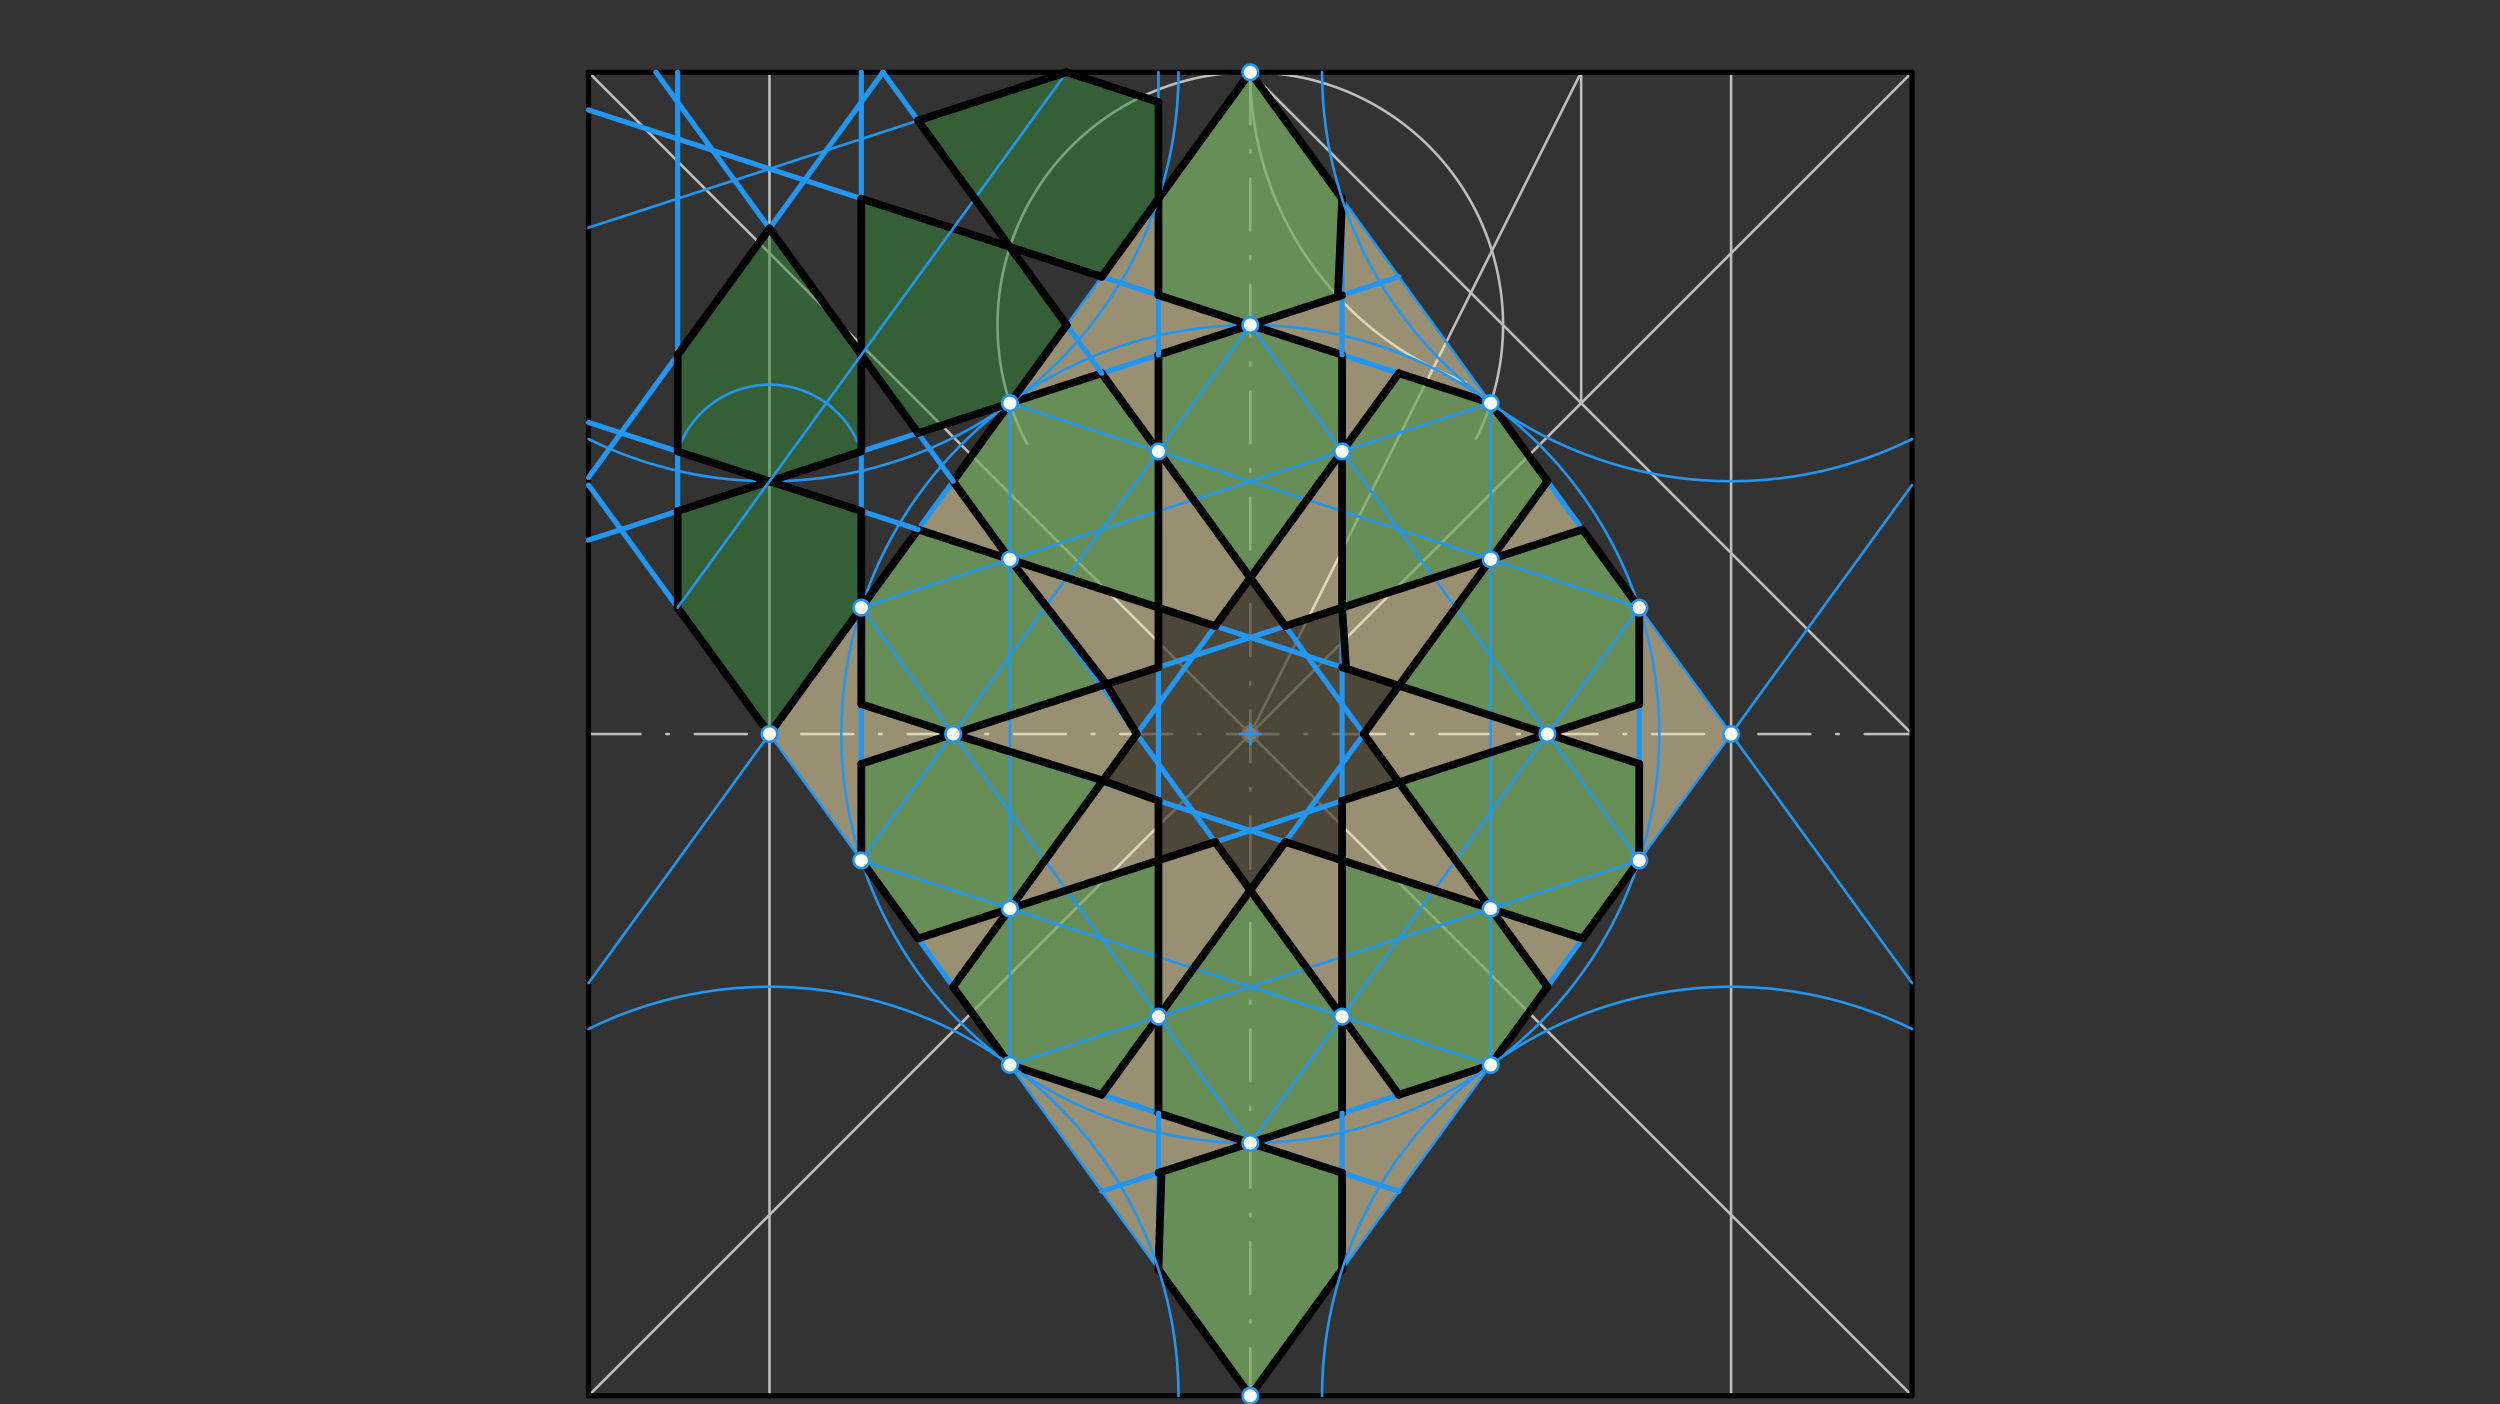 <svg xmlns="http://www.w3.org/2000/svg" class="svg--816" height="100%" preserveAspectRatio="xMidYMid meet" viewBox="0 0 963.78 541.417" width="100%"><rect x="0" y="0" width="963.78" height="541.417" fill="#333333" stroke="none"/><defs><marker id="marker-arrow" markerHeight="16" markerUnits="userSpaceOnUse" markerWidth="24" orient="auto-start-reverse" refX="24" refY="4" viewBox="0 0 24 8"><path d="M 0 0 L 24 4 L 0 8 z" stroke="inherit"></path></marker></defs><g class="aux-layer--949"><g class="element--733"><line stroke="#BDBDBD" stroke-dasharray="none" stroke-linecap="round" stroke-width="1" x1="226.882" x2="737.118" y1="27.854" y2="538.09"></line></g><g class="element--733"><line stroke="#BDBDBD" stroke-dasharray="none" stroke-linecap="round" stroke-width="1" x1="737.118" x2="226.882" y1="27.854" y2="538.09"></line></g><g class="element--733"><line stroke="#BDBDBD" stroke-dasharray="20, 10, 1, 10" stroke-linecap="round" stroke-width="1" x1="226.882" x2="737.118" y1="282.972" y2="282.972"></line></g><g class="element--733"><line stroke="#BDBDBD" stroke-dasharray="20, 10, 1, 10" stroke-linecap="round" stroke-width="1" x1="482" x2="482" y1="27.854" y2="538.09"></line></g><g class="element--733"><line stroke="#BDBDBD" stroke-dasharray="none" stroke-linecap="round" stroke-width="1" x1="482" x2="737.118" y1="27.854" y2="282.972"></line></g><g class="element--733"><line stroke="#BDBDBD" stroke-dasharray="none" stroke-linecap="round" stroke-width="1" x1="609.559" x2="609.559" y1="155.413" y2="27.854"></line></g><g class="element--733"><line stroke="#BDBDBD" stroke-dasharray="none" stroke-linecap="round" stroke-width="1" x1="609.559" x2="482" y1="27.854" y2="282.972"></line></g><g class="element--733"><path d="M 482 27.854 A 127.559 127.559 0 0 0 565.064 147.401" fill="none" stroke="#BDBDBD" stroke-dasharray="none" stroke-linecap="round" stroke-width="1"></path></g><g class="element--733"><path d="M 569.046 169.106 A 97.446 97.446 0 1 0 395.974 171.076" fill="none" stroke="#BDBDBD" stroke-dasharray="none" stroke-linecap="round" stroke-width="1"></path></g><g class="element--733"><line stroke="#BDBDBD" stroke-dasharray="none" stroke-linecap="round" stroke-width="1" x1="296.646" x2="296.646" y1="27.854" y2="538.09"></line></g><g class="element--733"><line stroke="#BDBDBD" stroke-dasharray="none" stroke-linecap="round" stroke-width="1" x1="667.354" x2="667.354" y1="538.09" y2="27.854"></line></g><g class="element--733"><circle cx="482" cy="282.972" r="3" stroke="#BDBDBD" stroke-width="1" fill="#ffffff"></circle>}</g></g><g class="main-layer--75a"><g class="element--733"><g fill="#FFECB3" opacity="0.5"><path d="M 482 27.854 L 296.646 282.972 L 482 538.09 L 667.354 282.972 L 482 27.854 Z" stroke="none"></path></g></g><g class="element--733"><g fill="#000000" opacity="0.5"><path d="M 482 222.747 L 468.479 241.358 L 446.601 234.249 L 446.601 257.253 L 426.582 263.758 L 438.244 282.972 L 425.196 300.931 L 446.601 308.692 L 446.601 331.695 L 468.479 324.587 L 482 343.197 L 495.521 324.587 L 517.399 331.695 L 517.399 308.692 L 539.278 301.583 L 525.756 282.972 L 539.278 264.362 L 518.94 257.753 L 517.399 234.249 L 495.521 241.358 L 482 222.747 Z" stroke="none"></path></g></g><g class="element--733"><g fill="#388E3C" opacity="0.5"><path d="M 482 222.747 L 517.399 174.024 L 517.399 136.803 L 482 125.301 L 446.601 136.803 L 446.601 174.024 L 482 222.747 Z" stroke="none"></path></g></g><g class="element--733"><g fill="#388E3C" opacity="0.5"><path d="M 446.601 234.249 L 446.601 174.024 L 424.722 143.911 L 389.323 155.413 L 367.445 185.526 L 389.323 215.638 L 446.601 234.249 Z" stroke="none"></path></g></g><g class="element--733"><g fill="#388E3C" opacity="0.5"><path d="M 426.582 263.758 L 389.323 215.638 L 353.923 204.136 L 332.045 234.249 L 332.045 271.47 L 367.445 282.972 L 426.582 263.758 Z" stroke="none"></path></g></g><g class="element--733"><g fill="#388E3C" opacity="0.5"><path d="M 425.196 300.931 L 366.639 283.234 L 332.045 294.474 L 332.045 331.695 L 353.923 361.808 L 389.323 350.306 L 425.196 300.931 Z" stroke="none"></path></g></g><g class="element--733"><g fill="#388E3C" opacity="0.5"><path d="M 446.601 331.695 L 389.323 350.306 L 367.445 380.419 L 389.323 410.531 L 424.722 422.033 L 446.601 391.921 L 446.601 331.695 Z" stroke="none"></path></g></g><g class="element--733"><g fill="#388E3C" opacity="0.5"><path d="M 482 343.197 L 446.601 391.921 L 446.601 429.142 L 482 440.644 L 517.399 429.142 L 517.399 391.921 L 482 343.197 Z" stroke="none"></path></g></g><g class="element--733"><g fill="#388E3C" opacity="0.5"><path d="M 517.399 331.695 L 517.399 391.921 L 539.278 422.033 L 574.677 410.531 L 596.555 380.419 L 574.677 350.306 L 517.399 331.695 Z" stroke="none"></path></g></g><g class="element--733"><g fill="#388E3C" opacity="0.5"><path d="M 539.278 301.583 L 574.677 350.306 L 610.077 361.808 L 631.955 331.695 L 631.955 294.474 L 596.555 282.972 L 539.278 301.583 Z" stroke="none"></path></g></g><g class="element--733"><g fill="#388E3C" opacity="0.5"><path d="M 539.278 264.362 L 596.555 282.972 L 631.955 271.47 L 631.955 234.249 L 610.077 204.136 L 574.677 215.638 L 539.278 264.362 Z" stroke="none"></path></g></g><g class="element--733"><g fill="#388E3C" opacity="0.5"><path d="M 517.399 234.249 L 574.677 215.638 L 596.555 185.526 L 574.677 155.413 L 539.278 143.911 L 517.399 174.024 L 516.667 233.865 Z" stroke="none"></path></g></g><g class="element--733"><g fill="#388E3C" opacity="0.5"><path d="M 482 125.301 L 515.782 114.324 L 517.399 76.577 L 482 27.854 L 446.601 76.577 L 446.601 113.799 L 481.333 123.198 Z" stroke="none"></path></g></g><g class="element--733"><g fill="#388E3C" opacity="0.5"><path d="M 482 440.644 L 447.774 451.765 L 446.601 489.367 L 482 538.09 L 517.399 489.367 L 517.399 452.146 L 482 440.644 Z" stroke="none"></path></g></g><g class="element--733"><g fill="#388E3C" opacity="0.5"><path d="M 389.323 155.413 L 411.201 125.301 L 389.323 95.188 L 332.045 76.577 L 332.045 136.803 L 353.923 166.915 L 389.323 155.413 Z" stroke="none"></path></g></g><g class="element--733"><g fill="#388E3C" opacity="0.5"><path d="M 296.646 282.972 L 332.045 234.249 L 332.045 197.028 L 296.646 185.526 L 261.246 197.028 L 261.246 234.249 L 296.646 282.972 Z" stroke="none"></path></g></g><g class="element--733"><g fill="#388E3C" opacity="0.5"><path d="M 296.646 185.526 L 332.045 174.024 L 332.045 136.803 L 296.646 88.079 L 261.246 136.803 L 261.246 174.024 L 296.646 185.526 Z" stroke="none"></path></g></g><g class="element--733"><g fill="#388E3C" opacity="0.5"><path d="M 389.323 95.188 L 424.722 106.69 L 446.601 76.577 L 446.601 39.356 L 411.201 27.854 L 353.923 46.465 L 389.323 95.188 Z" stroke="none"></path></g></g><g class="element--733"><line stroke="#000000" stroke-dasharray="none" stroke-linecap="round" stroke-width="2" x1="226.882" x2="737.118" y1="27.854" y2="27.854"></line></g><g class="element--733"><line stroke="#000000" stroke-dasharray="none" stroke-linecap="round" stroke-width="2" x1="737.118" x2="737.118" y1="27.854" y2="538.09"></line></g><g class="element--733"><line stroke="#000000" stroke-dasharray="none" stroke-linecap="round" stroke-width="2" x1="737.118" x2="226.882" y1="538.09" y2="538.09"></line></g><g class="element--733"><line stroke="#000000" stroke-dasharray="none" stroke-linecap="round" stroke-width="2" x1="226.882" x2="226.882" y1="538.09" y2="27.854"></line></g><g class="element--733"><g class="center--a87"><line x1="478" y1="282.972" x2="486" y2="282.972" stroke="#2196F3" stroke-width="1" stroke-linecap="round"></line><line x1="482" y1="278.972" x2="482" y2="286.972" stroke="#2196F3" stroke-width="1" stroke-linecap="round"></line><circle class="hit--87b" cx="482" cy="282.972" r="4" stroke="none" fill="transparent"></circle></g><circle cx="482" cy="282.972" fill="none" r="157.672" stroke="#2196F3" stroke-dasharray="none" stroke-width="1"></circle></g><g class="element--733"><line stroke="#2196F3" stroke-dasharray="none" stroke-linecap="round" stroke-width="1" x1="482" x2="296.646" y1="27.854" y2="282.972"></line></g><g class="element--733"><line stroke="#2196F3" stroke-dasharray="none" stroke-linecap="round" stroke-width="1" x1="482" x2="667.354" y1="27.854" y2="282.972"></line></g><g class="element--733"><line stroke="#2196F3" stroke-dasharray="none" stroke-linecap="round" stroke-width="1" x1="667.354" x2="482" y1="282.972" y2="538.09"></line></g><g class="element--733"><line stroke="#2196F3" stroke-dasharray="none" stroke-linecap="round" stroke-width="1" x1="482" x2="296.646" y1="538.09" y2="282.972"></line></g><g class="element--733"><line stroke="#2196F3" stroke-dasharray="none" stroke-linecap="round" stroke-width="2" x1="482" x2="389.323" y1="125.301" y2="155.413"></line></g><g class="element--733"><line stroke="#2196F3" stroke-dasharray="none" stroke-linecap="round" stroke-width="2" x1="389.323" x2="332.045" y1="155.413" y2="234.249"></line></g><g class="element--733"><line stroke="#2196F3" stroke-dasharray="none" stroke-linecap="round" stroke-width="2" x1="332.045" x2="332.045" y1="234.249" y2="331.695"></line></g><g class="element--733"><line stroke="#2196F3" stroke-dasharray="none" stroke-linecap="round" stroke-width="2" x1="332.045" x2="389.323" y1="331.695" y2="410.531"></line></g><g class="element--733"><line stroke="#2196F3" stroke-dasharray="none" stroke-linecap="round" stroke-width="2" x1="389.323" x2="482" y1="410.531" y2="440.644"></line></g><g class="element--733"><line stroke="#2196F3" stroke-dasharray="none" stroke-linecap="round" stroke-width="2" x1="482" x2="574.677" y1="440.644" y2="410.531"></line></g><g class="element--733"><line stroke="#2196F3" stroke-dasharray="none" stroke-linecap="round" stroke-width="2" x1="574.677" x2="631.955" y1="410.531" y2="331.695"></line></g><g class="element--733"><line stroke="#2196F3" stroke-dasharray="none" stroke-linecap="round" stroke-width="2" x1="631.955" x2="631.955" y1="331.695" y2="234.249"></line></g><g class="element--733"><line stroke="#2196F3" stroke-dasharray="none" stroke-linecap="round" stroke-width="2" x1="631.955" x2="574.677" y1="234.249" y2="155.413"></line></g><g class="element--733"><line stroke="#2196F3" stroke-dasharray="none" stroke-linecap="round" stroke-width="2" x1="574.677" x2="482" y1="155.413" y2="125.301"></line></g><g class="element--733"><line stroke="#2196F3" stroke-dasharray="none" stroke-linecap="round" stroke-width="1" x1="482" x2="332.045" y1="125.301" y2="331.695"></line></g><g class="element--733"><line stroke="#2196F3" stroke-dasharray="none" stroke-linecap="round" stroke-width="1" x1="332.045" x2="574.677" y1="331.695" y2="410.531"></line></g><g class="element--733"><line stroke="#2196F3" stroke-dasharray="none" stroke-linecap="round" stroke-width="1" x1="574.677" x2="574.677" y1="410.531" y2="155.413"></line></g><g class="element--733"><line stroke="#2196F3" stroke-dasharray="none" stroke-linecap="round" stroke-width="1" x1="574.677" x2="332.045" y1="155.413" y2="234.249"></line></g><g class="element--733"><line stroke="#2196F3" stroke-dasharray="none" stroke-linecap="round" stroke-width="1" x1="332.045" x2="482" y1="234.249" y2="440.644"></line></g><g class="element--733"><line stroke="#2196F3" stroke-dasharray="none" stroke-linecap="round" stroke-width="1" x1="482" x2="631.955" y1="440.644" y2="234.249"></line></g><g class="element--733"><line stroke="#2196F3" stroke-dasharray="none" stroke-linecap="round" stroke-width="1" x1="631.955" x2="389.323" y1="234.249" y2="155.413"></line></g><g class="element--733"><line stroke="#2196F3" stroke-dasharray="none" stroke-linecap="round" stroke-width="1" x1="389.323" x2="389.323" y1="155.413" y2="410.531"></line></g><g class="element--733"><line stroke="#2196F3" stroke-dasharray="none" stroke-linecap="round" stroke-width="1" x1="389.323" x2="631.955" y1="410.531" y2="331.695"></line></g><g class="element--733"><line stroke="#2196F3" stroke-dasharray="none" stroke-linecap="round" stroke-width="1" x1="631.955" x2="482" y1="331.695" y2="125.301"></line></g><g class="element--733"><line stroke="#2196F3" stroke-dasharray="none" stroke-linecap="round" stroke-width="2" x1="446.601" x2="446.601" y1="136.803" y2="429.142"></line></g><g class="element--733"><line stroke="#2196F3" stroke-dasharray="none" stroke-linecap="round" stroke-width="2" x1="517.399" x2="517.399" y1="136.803" y2="429.142"></line></g><g class="element--733"><line stroke="#2196F3" stroke-dasharray="none" stroke-linecap="round" stroke-width="2" x1="424.722" x2="596.555" y1="143.911" y2="380.419"></line></g><g class="element--733"><line stroke="#2196F3" stroke-dasharray="none" stroke-linecap="round" stroke-width="2" x1="367.445" x2="539.278" y1="185.526" y2="422.033"></line></g><g class="element--733"><line stroke="#2196F3" stroke-dasharray="none" stroke-linecap="round" stroke-width="2" x1="353.923" x2="631.955" y1="204.136" y2="294.474"></line></g><g class="element--733"><line stroke="#2196F3" stroke-dasharray="none" stroke-linecap="round" stroke-width="2" x1="332.045" x2="610.077" y1="271.47" y2="361.808"></line></g><g class="element--733"><line stroke="#2196F3" stroke-dasharray="none" stroke-linecap="round" stroke-width="2" x1="332.045" x2="610.077" y1="294.474" y2="204.136"></line></g><g class="element--733"><line stroke="#2196F3" stroke-dasharray="none" stroke-linecap="round" stroke-width="2" x1="353.923" x2="631.955" y1="361.808" y2="271.47"></line></g><g class="element--733"><line stroke="#2196F3" stroke-dasharray="none" stroke-linecap="round" stroke-width="2" x1="367.445" x2="539.278" y1="380.419" y2="143.911"></line></g><g class="element--733"><line stroke="#2196F3" stroke-dasharray="none" stroke-linecap="round" stroke-width="2" x1="424.722" x2="596.555" y1="422.033" y2="185.526"></line></g><g class="element--733"><line stroke="#000000" stroke-dasharray="none" stroke-linecap="round" stroke-width="3" x1="482" x2="468.479" y1="222.747" y2="241.358"></line></g><g class="element--733"><line stroke="#000000" stroke-dasharray="none" stroke-linecap="round" stroke-width="3" x1="468.479" x2="446.601" y1="241.358" y2="234.249"></line></g><g class="element--733"><line stroke="#000000" stroke-dasharray="none" stroke-linecap="round" stroke-width="3" x1="446.601" x2="446.601" y1="234.249" y2="257.253"></line></g><g class="element--733"><line stroke="#000000" stroke-dasharray="none" stroke-linecap="round" stroke-width="3" x1="446.601" x2="424.722" y1="257.253" y2="264.362"></line></g><g class="element--733"><line stroke="#000000" stroke-dasharray="none" stroke-linecap="round" stroke-width="3" x1="426.582" x2="438.244" y1="263.758" y2="282.972"></line></g><g class="element--733"><line stroke="#000000" stroke-dasharray="none" stroke-linecap="round" stroke-width="3" x1="438.244" x2="424.722" y1="282.972" y2="301.583"></line></g><g class="element--733"><line stroke="#000000" stroke-dasharray="none" stroke-linecap="round" stroke-width="3" x1="425.196" x2="446.601" y1="300.931" y2="308.692"></line></g><g class="element--733"><line stroke="#000000" stroke-dasharray="none" stroke-linecap="round" stroke-width="3" x1="446.601" x2="446.601" y1="308.692" y2="331.695"></line></g><g class="element--733"><line stroke="#000000" stroke-dasharray="none" stroke-linecap="round" stroke-width="3" x1="446.601" x2="468.479" y1="331.695" y2="324.587"></line></g><g class="element--733"><line stroke="#000000" stroke-dasharray="none" stroke-linecap="round" stroke-width="3" x1="468.479" x2="482" y1="324.587" y2="343.197"></line></g><g class="element--733"><line stroke="#000000" stroke-dasharray="none" stroke-linecap="round" stroke-width="3" x1="482" x2="495.521" y1="343.197" y2="324.587"></line></g><g class="element--733"><line stroke="#000000" stroke-dasharray="none" stroke-linecap="round" stroke-width="3" x1="495.521" x2="517.399" y1="324.587" y2="331.695"></line></g><g class="element--733"><line stroke="#000000" stroke-dasharray="none" stroke-linecap="round" stroke-width="3" x1="517.399" x2="517.399" y1="331.695" y2="308.692"></line></g><g class="element--733"><line stroke="#000000" stroke-dasharray="none" stroke-linecap="round" stroke-width="3" x1="517.399" x2="539.278" y1="308.692" y2="301.583"></line></g><g class="element--733"><line stroke="#000000" stroke-dasharray="none" stroke-linecap="round" stroke-width="3" x1="539.278" x2="525.756" y1="301.583" y2="282.972"></line></g><g class="element--733"><line stroke="#000000" stroke-dasharray="none" stroke-linecap="round" stroke-width="3" x1="525.756" x2="539.278" y1="282.972" y2="264.362"></line></g><g class="element--733"><line stroke="#000000" stroke-dasharray="none" stroke-linecap="round" stroke-width="3" x1="539.278" x2="517.399" y1="264.362" y2="257.253"></line></g><g class="element--733"><line stroke="#000000" stroke-dasharray="none" stroke-linecap="round" stroke-width="3" x1="518.94" x2="517.399" y1="257.753" y2="234.249"></line></g><g class="element--733"><line stroke="#000000" stroke-dasharray="none" stroke-linecap="round" stroke-width="3" x1="517.399" x2="495.521" y1="234.249" y2="241.358"></line></g><g class="element--733"><line stroke="#000000" stroke-dasharray="none" stroke-linecap="round" stroke-width="3" x1="495.521" x2="482" y1="241.358" y2="222.747"></line></g><g class="element--733"><line stroke="#000000" stroke-dasharray="none" stroke-linecap="round" stroke-width="3" x1="482" x2="517.399" y1="222.747" y2="174.024"></line></g><g class="element--733"><line stroke="#000000" stroke-dasharray="none" stroke-linecap="round" stroke-width="3" x1="517.399" x2="517.399" y1="174.024" y2="136.803"></line></g><g class="element--733"><line stroke="#000000" stroke-dasharray="none" stroke-linecap="round" stroke-width="3" x1="517.399" x2="482" y1="136.803" y2="125.301"></line></g><g class="element--733"><line stroke="#000000" stroke-dasharray="none" stroke-linecap="round" stroke-width="3" x1="482" x2="446.601" y1="125.301" y2="136.803"></line></g><g class="element--733"><line stroke="#000000" stroke-dasharray="none" stroke-linecap="round" stroke-width="3" x1="446.601" x2="446.601" y1="136.803" y2="174.024"></line></g><g class="element--733"><line stroke="#000000" stroke-dasharray="none" stroke-linecap="round" stroke-width="3" x1="446.601" x2="482" y1="174.024" y2="222.747"></line></g><g class="element--733"><line stroke="#000000" stroke-dasharray="none" stroke-linecap="round" stroke-width="3" x1="446.601" x2="446.601" y1="234.249" y2="174.024"></line></g><g class="element--733"><line stroke="#000000" stroke-dasharray="none" stroke-linecap="round" stroke-width="3" x1="446.601" x2="424.722" y1="174.024" y2="143.911"></line></g><g class="element--733"><line stroke="#000000" stroke-dasharray="none" stroke-linecap="round" stroke-width="3" x1="424.722" x2="389.323" y1="143.911" y2="155.413"></line></g><g class="element--733"><line stroke="#000000" stroke-dasharray="none" stroke-linecap="round" stroke-width="3" x1="389.323" x2="367.445" y1="155.413" y2="185.526"></line></g><g class="element--733"><line stroke="#000000" stroke-dasharray="none" stroke-linecap="round" stroke-width="3" x1="367.445" x2="389.323" y1="185.526" y2="215.638"></line></g><g class="element--733"><line stroke="#000000" stroke-dasharray="none" stroke-linecap="round" stroke-width="3" x1="389.323" x2="446.601" y1="215.638" y2="234.249"></line></g><g class="element--733"><line stroke="#000000" stroke-dasharray="none" stroke-linecap="round" stroke-width="3" x1="426.582" x2="389.323" y1="263.758" y2="215.638"></line></g><g class="element--733"><line stroke="#000000" stroke-dasharray="none" stroke-linecap="round" stroke-width="3" x1="389.323" x2="353.923" y1="215.638" y2="204.136"></line></g><g class="element--733"><line stroke="#000000" stroke-dasharray="none" stroke-linecap="round" stroke-width="3" x1="353.923" x2="332.045" y1="204.136" y2="234.249"></line></g><g class="element--733"><line stroke="#000000" stroke-dasharray="none" stroke-linecap="round" stroke-width="3" x1="332.045" x2="332.045" y1="234.249" y2="271.47"></line></g><g class="element--733"><line stroke="#000000" stroke-dasharray="none" stroke-linecap="round" stroke-width="3" x1="332.045" x2="367.445" y1="271.47" y2="282.972"></line></g><g class="element--733"><line stroke="#000000" stroke-dasharray="none" stroke-linecap="round" stroke-width="3" x1="367.445" x2="426.582" y1="282.972" y2="263.758"></line></g><g class="element--733"><line stroke="#000000" stroke-dasharray="none" stroke-linecap="round" stroke-width="3" x1="425.196" x2="367.445" y1="300.931" y2="282.972"></line></g><g class="element--733"><line stroke="#000000" stroke-dasharray="none" stroke-linecap="round" stroke-width="3" x1="367.445" x2="332.045" y1="282.972" y2="294.474"></line></g><g class="element--733"><line stroke="#000000" stroke-dasharray="none" stroke-linecap="round" stroke-width="3" x1="332.045" x2="332.045" y1="294.474" y2="331.695"></line></g><g class="element--733"><line stroke="#000000" stroke-dasharray="none" stroke-linecap="round" stroke-width="3" x1="332.045" x2="353.923" y1="331.695" y2="361.808"></line></g><g class="element--733"><line stroke="#000000" stroke-dasharray="none" stroke-linecap="round" stroke-width="3" x1="353.923" x2="389.323" y1="361.808" y2="350.306"></line></g><g class="element--733"><line stroke="#000000" stroke-dasharray="none" stroke-linecap="round" stroke-width="3" x1="389.323" x2="425.196" y1="350.306" y2="300.931"></line></g><g class="element--733"><line stroke="#000000" stroke-dasharray="none" stroke-linecap="round" stroke-width="3" x1="446.601" x2="389.323" y1="331.695" y2="350.306"></line></g><g class="element--733"><line stroke="#000000" stroke-dasharray="none" stroke-linecap="round" stroke-width="3" x1="389.323" x2="367.445" y1="350.306" y2="380.419"></line></g><g class="element--733"><line stroke="#000000" stroke-dasharray="none" stroke-linecap="round" stroke-width="3" x1="367.445" x2="389.323" y1="380.419" y2="410.531"></line></g><g class="element--733"><line stroke="#000000" stroke-dasharray="none" stroke-linecap="round" stroke-width="3" x1="389.323" x2="424.722" y1="410.531" y2="422.033"></line></g><g class="element--733"><line stroke="#000000" stroke-dasharray="none" stroke-linecap="round" stroke-width="3" x1="424.722" x2="446.601" y1="422.033" y2="391.921"></line></g><g class="element--733"><line stroke="#000000" stroke-dasharray="none" stroke-linecap="round" stroke-width="3" x1="446.601" x2="446.601" y1="391.921" y2="331.695"></line></g><g class="element--733"><line stroke="#000000" stroke-dasharray="none" stroke-linecap="round" stroke-width="3" x1="482" x2="446.601" y1="343.197" y2="391.921"></line></g><g class="element--733"><line stroke="#000000" stroke-dasharray="none" stroke-linecap="round" stroke-width="3" x1="446.601" x2="446.601" y1="391.921" y2="429.142"></line></g><g class="element--733"><line stroke="#000000" stroke-dasharray="none" stroke-linecap="round" stroke-width="3" x1="446.601" x2="482" y1="429.142" y2="440.644"></line></g><g class="element--733"><line stroke="#000000" stroke-dasharray="none" stroke-linecap="round" stroke-width="3" x1="482" x2="517.399" y1="440.644" y2="429.142"></line></g><g class="element--733"><line stroke="#000000" stroke-dasharray="none" stroke-linecap="round" stroke-width="3" x1="517.399" x2="517.399" y1="429.142" y2="391.921"></line></g><g class="element--733"><line stroke="#000000" stroke-dasharray="none" stroke-linecap="round" stroke-width="3" x1="517.399" x2="482" y1="391.921" y2="343.197"></line></g><g class="element--733"><line stroke="#000000" stroke-dasharray="none" stroke-linecap="round" stroke-width="3" x1="517.399" x2="517.399" y1="331.695" y2="391.921"></line></g><g class="element--733"><line stroke="#000000" stroke-dasharray="none" stroke-linecap="round" stroke-width="3" x1="517.399" x2="539.278" y1="391.921" y2="422.033"></line></g><g class="element--733"><line stroke="#000000" stroke-dasharray="none" stroke-linecap="round" stroke-width="3" x1="539.278" x2="574.677" y1="422.033" y2="410.531"></line></g><g class="element--733"><line stroke="#000000" stroke-dasharray="none" stroke-linecap="round" stroke-width="3" x1="574.677" x2="596.555" y1="410.531" y2="380.419"></line></g><g class="element--733"><line stroke="#000000" stroke-dasharray="none" stroke-linecap="round" stroke-width="3" x1="596.555" x2="574.677" y1="380.419" y2="350.306"></line></g><g class="element--733"><line stroke="#000000" stroke-dasharray="none" stroke-linecap="round" stroke-width="3" x1="574.677" x2="517.399" y1="350.306" y2="331.695"></line></g><g class="element--733"><line stroke="#000000" stroke-dasharray="none" stroke-linecap="round" stroke-width="3" x1="539.278" x2="574.677" y1="301.583" y2="350.306"></line></g><g class="element--733"><line stroke="#000000" stroke-dasharray="none" stroke-linecap="round" stroke-width="3" x1="574.677" x2="610.077" y1="350.306" y2="361.808"></line></g><g class="element--733"><line stroke="#000000" stroke-dasharray="none" stroke-linecap="round" stroke-width="3" x1="610.077" x2="631.955" y1="361.808" y2="331.695"></line></g><g class="element--733"><line stroke="#000000" stroke-dasharray="none" stroke-linecap="round" stroke-width="3" x1="631.955" x2="631.955" y1="331.695" y2="294.474"></line></g><g class="element--733"><line stroke="#000000" stroke-dasharray="none" stroke-linecap="round" stroke-width="3" x1="631.955" x2="596.555" y1="294.474" y2="282.972"></line></g><g class="element--733"><line stroke="#000000" stroke-dasharray="none" stroke-linecap="round" stroke-width="3" x1="596.555" x2="539.278" y1="282.972" y2="301.583"></line></g><g class="element--733"><line stroke="#000000" stroke-dasharray="none" stroke-linecap="round" stroke-width="3" x1="539.278" x2="596.555" y1="264.362" y2="282.972"></line></g><g class="element--733"><line stroke="#000000" stroke-dasharray="none" stroke-linecap="round" stroke-width="3" x1="596.555" x2="631.955" y1="282.972" y2="271.47"></line></g><g class="element--733"><line stroke="#000000" stroke-dasharray="none" stroke-linecap="round" stroke-width="3" x1="631.955" x2="631.955" y1="271.47" y2="234.249"></line></g><g class="element--733"><line stroke="#000000" stroke-dasharray="none" stroke-linecap="round" stroke-width="3" x1="631.955" x2="610.077" y1="234.249" y2="204.136"></line></g><g class="element--733"><line stroke="#000000" stroke-dasharray="none" stroke-linecap="round" stroke-width="3" x1="610.077" x2="574.677" y1="204.136" y2="215.638"></line></g><g class="element--733"><line stroke="#000000" stroke-dasharray="none" stroke-linecap="round" stroke-width="3" x1="574.677" x2="539.278" y1="215.638" y2="264.362"></line></g><g class="element--733"><line stroke="#000000" stroke-dasharray="none" stroke-linecap="round" stroke-width="3" x1="517.399" x2="574.677" y1="234.249" y2="215.638"></line></g><g class="element--733"><line stroke="#000000" stroke-dasharray="none" stroke-linecap="round" stroke-width="3" x1="574.677" x2="596.555" y1="215.638" y2="185.526"></line></g><g class="element--733"><line stroke="#000000" stroke-dasharray="none" stroke-linecap="round" stroke-width="3" x1="596.555" x2="574.677" y1="185.526" y2="155.413"></line></g><g class="element--733"><line stroke="#000000" stroke-dasharray="none" stroke-linecap="round" stroke-width="3" x1="574.677" x2="539.278" y1="155.413" y2="143.911"></line></g><g class="element--733"><line stroke="#000000" stroke-dasharray="none" stroke-linecap="round" stroke-width="3" x1="539.278" x2="517.399" y1="143.911" y2="174.024"></line></g><g class="element--733"><line stroke="#000000" stroke-dasharray="none" stroke-linecap="round" stroke-width="3" x1="517.399" x2="517.399" y1="174.024" y2="234.249"></line></g><g class="element--733"><line stroke="#2196F3" stroke-dasharray="none" stroke-linecap="round" stroke-width="2" x1="446.601" x2="446.601" y1="136.803" y2="76.577"></line></g><g class="element--733"><line stroke="#2196F3" stroke-dasharray="none" stroke-linecap="round" stroke-width="2" x1="517.399" x2="517.399" y1="136.803" y2="76.577"></line></g><g class="element--733"><line stroke="#2196F3" stroke-dasharray="none" stroke-linecap="round" stroke-width="2" x1="482" x2="424.722" y1="125.301" y2="106.69"></line></g><g class="element--733"><line stroke="#2196F3" stroke-dasharray="none" stroke-linecap="round" stroke-width="2" x1="482" x2="539.278" y1="125.301" y2="106.69"></line></g><g class="element--733"><line stroke="#000000" stroke-dasharray="none" stroke-linecap="round" stroke-width="3" x1="482" x2="517.399" y1="125.301" y2="113.799"></line></g><g class="element--733"><line stroke="#000000" stroke-dasharray="none" stroke-linecap="round" stroke-width="3" x1="515.782" x2="517.399" y1="114.324" y2="76.577"></line></g><g class="element--733"><line stroke="#000000" stroke-dasharray="none" stroke-linecap="round" stroke-width="3" x1="517.399" x2="482" y1="76.577" y2="27.854"></line></g><g class="element--733"><line stroke="#000000" stroke-dasharray="none" stroke-linecap="round" stroke-width="3" x1="482" x2="446.601" y1="27.854" y2="76.577"></line></g><g class="element--733"><line stroke="#000000" stroke-dasharray="none" stroke-linecap="round" stroke-width="3" x1="446.601" x2="446.601" y1="76.577" y2="113.799"></line></g><g class="element--733"><line stroke="#000000" stroke-dasharray="none" stroke-linecap="round" stroke-width="3" x1="446.601" x2="482" y1="113.799" y2="125.301"></line></g><g class="element--733"><line stroke="#2196F3" stroke-dasharray="none" stroke-linecap="round" stroke-width="2" x1="446.601" x2="446.601" y1="429.142" y2="489.367"></line></g><g class="element--733"><line stroke="#2196F3" stroke-dasharray="none" stroke-linecap="round" stroke-width="2" x1="517.399" x2="517.399" y1="429.142" y2="489.367"></line></g><g class="element--733"><line stroke="#2196F3" stroke-dasharray="none" stroke-linecap="round" stroke-width="2" x1="482" x2="539.278" y1="440.644" y2="459.255"></line></g><g class="element--733"><line stroke="#2196F3" stroke-dasharray="none" stroke-linecap="round" stroke-width="2" x1="482" x2="424.722" y1="440.644" y2="459.255"></line></g><g class="element--733"><line stroke="#000000" stroke-dasharray="none" stroke-linecap="round" stroke-width="3" x1="482" x2="446.601" y1="440.644" y2="452.146"></line></g><g class="element--733"><line stroke="#000000" stroke-dasharray="none" stroke-linecap="round" stroke-width="3" x1="447.774" x2="446.601" y1="451.765" y2="489.367"></line></g><g class="element--733"><line stroke="#000000" stroke-dasharray="none" stroke-linecap="round" stroke-width="3" x1="446.601" x2="482" y1="489.367" y2="538.09"></line></g><g class="element--733"><line stroke="#000000" stroke-dasharray="none" stroke-linecap="round" stroke-width="3" x1="482" x2="517.399" y1="538.09" y2="489.367"></line></g><g class="element--733"><line stroke="#000000" stroke-dasharray="none" stroke-linecap="round" stroke-width="3" x1="517.399" x2="517.399" y1="489.367" y2="452.146"></line></g><g class="element--733"><line stroke="#000000" stroke-dasharray="none" stroke-linecap="round" stroke-width="3" x1="517.399" x2="482" y1="452.146" y2="440.644"></line></g><g class="element--733"><line stroke="#2196F3" stroke-dasharray="none" stroke-linecap="round" stroke-width="1" x1="296.646" x2="226.882" y1="282.972" y2="186.95"></line></g><g class="element--733"><line stroke="#2196F3" stroke-dasharray="none" stroke-linecap="round" stroke-width="1" x1="296.646" x2="226.882" y1="282.972" y2="378.994"></line></g><g class="element--733"><line stroke="#2196F3" stroke-dasharray="none" stroke-linecap="round" stroke-width="1" x1="667.354" x2="737.118" y1="282.972" y2="186.95"></line></g><g class="element--733"><line stroke="#2196F3" stroke-dasharray="none" stroke-linecap="round" stroke-width="1" x1="667.354" x2="737.118" y1="282.972" y2="378.994"></line></g><g class="element--733"><path d="M 454.318 27.854 A 157.672 157.672 0 0 1 226.882 169.252" fill="none" stroke="#2196F3" stroke-dasharray="none" stroke-linecap="round" stroke-width="1"></path></g><g class="element--733"><path d="M 454.318 538.09 A 157.672 157.672 0 0 0 226.882 396.693" fill="none" stroke="#2196F3" stroke-dasharray="none" stroke-linecap="round" stroke-width="1"></path></g><g class="element--733"><path d="M 509.682 538.09 A 157.672 157.672 0 0 1 737.118 396.693" fill="none" stroke="#2196F3" stroke-dasharray="none" stroke-linecap="round" stroke-width="1"></path></g><g class="element--733"><path d="M 509.682 27.854 A 157.672 157.672 0 0 0 737.118 169.252" fill="none" stroke="#2196F3" stroke-dasharray="none" stroke-linecap="round" stroke-width="1"></path></g><g class="element--733"><line stroke="#2196F3" stroke-dasharray="none" stroke-linecap="round" stroke-width="2" x1="367.445" x2="252.89" y1="185.526" y2="27.854"></line></g><g class="element--733"><line stroke="#2196F3" stroke-dasharray="none" stroke-linecap="round" stroke-width="2" x1="424.722" x2="340.402" y1="143.911" y2="27.854"></line></g><g class="element--733"><line stroke="#2196F3" stroke-dasharray="none" stroke-linecap="round" stroke-width="2" x1="424.722" x2="226.882" y1="106.69" y2="42.408"></line></g><g class="element--733"><line stroke="#2196F3" stroke-dasharray="none" stroke-linecap="round" stroke-width="2" x1="389.323" x2="226.882" y1="155.413" y2="208.194"></line></g><g class="element--733"><line stroke="#2196F3" stroke-dasharray="none" stroke-linecap="round" stroke-width="2" x1="332.045" x2="332.045" y1="234.249" y2="27.854"></line></g><g class="element--733"><line stroke="#000000" stroke-dasharray="none" stroke-linecap="round" stroke-width="3" x1="389.323" x2="411.201" y1="155.413" y2="125.301"></line></g><g class="element--733"><line stroke="#000000" stroke-dasharray="none" stroke-linecap="round" stroke-width="3" x1="411.201" x2="389.323" y1="125.301" y2="95.188"></line></g><g class="element--733"><line stroke="#000000" stroke-dasharray="none" stroke-linecap="round" stroke-width="3" x1="389.323" x2="332.045" y1="95.188" y2="76.577"></line></g><g class="element--733"><line stroke="#000000" stroke-dasharray="none" stroke-linecap="round" stroke-width="3" x1="332.045" x2="332.045" y1="76.577" y2="136.803"></line></g><g class="element--733"><line stroke="#000000" stroke-dasharray="none" stroke-linecap="round" stroke-width="3" x1="332.045" x2="353.923" y1="136.803" y2="166.915"></line></g><g class="element--733"><line stroke="#000000" stroke-dasharray="none" stroke-linecap="round" stroke-width="3" x1="353.923" x2="389.323" y1="166.915" y2="155.413"></line></g><g class="element--733"><line stroke="#2196F3" stroke-dasharray="none" stroke-linecap="round" stroke-width="2" x1="353.923" x2="226.882" y1="204.136" y2="162.858"></line></g><g class="element--733"><line stroke="#2196F3" stroke-dasharray="none" stroke-linecap="round" stroke-width="2" x1="296.646" x2="226.882" y1="282.972" y2="186.95"></line></g><g class="element--733"><path d="M 332.045 174.024 A 37.221 37.221 0 0 0 261.246 174.024" fill="none" stroke="#2196F3" stroke-dasharray="none" stroke-linecap="round" stroke-width="1"></path></g><g class="element--733"><line stroke="#2196F3" stroke-dasharray="none" stroke-linecap="round" stroke-width="2" x1="261.246" x2="261.246" y1="27.854" y2="234.249"></line></g><g class="element--733"><line stroke="#000000" stroke-dasharray="none" stroke-linecap="round" stroke-width="3" x1="296.646" x2="332.045" y1="282.972" y2="234.249"></line></g><g class="element--733"><line stroke="#000000" stroke-dasharray="none" stroke-linecap="round" stroke-width="3" x1="332.045" x2="332.045" y1="234.249" y2="197.028"></line></g><g class="element--733"><line stroke="#000000" stroke-dasharray="none" stroke-linecap="round" stroke-width="3" x1="332.045" x2="296.646" y1="197.028" y2="185.526"></line></g><g class="element--733"><line stroke="#000000" stroke-dasharray="none" stroke-linecap="round" stroke-width="3" x1="296.646" x2="261.246" y1="185.526" y2="197.028"></line></g><g class="element--733"><line stroke="#000000" stroke-dasharray="none" stroke-linecap="round" stroke-width="3" x1="261.246" x2="261.246" y1="197.028" y2="234.249"></line></g><g class="element--733"><line stroke="#000000" stroke-dasharray="none" stroke-linecap="round" stroke-width="3" x1="261.246" x2="296.646" y1="234.249" y2="282.972"></line></g><g class="element--733"><line stroke="#2196F3" stroke-dasharray="none" stroke-linecap="round" stroke-width="2" x1="340.402" x2="226.882" y1="27.854" y2="184.101"></line></g><g class="element--733"><line stroke="#000000" stroke-dasharray="none" stroke-linecap="round" stroke-width="3" x1="296.646" x2="332.045" y1="185.526" y2="174.024"></line></g><g class="element--733"><line stroke="#000000" stroke-dasharray="none" stroke-linecap="round" stroke-width="3" x1="332.045" x2="332.045" y1="174.024" y2="136.803"></line></g><g class="element--733"><line stroke="#000000" stroke-dasharray="none" stroke-linecap="round" stroke-width="3" x1="332.045" x2="296.646" y1="136.803" y2="88.079"></line></g><g class="element--733"><line stroke="#000000" stroke-dasharray="none" stroke-linecap="round" stroke-width="3" x1="296.646" x2="261.246" y1="88.079" y2="136.803"></line></g><g class="element--733"><line stroke="#000000" stroke-dasharray="none" stroke-linecap="round" stroke-width="3" x1="261.246" x2="261.246" y1="136.803" y2="174.024"></line></g><g class="element--733"><line stroke="#000000" stroke-dasharray="none" stroke-linecap="round" stroke-width="3" x1="261.246" x2="296.646" y1="174.024" y2="185.526"></line></g><g class="element--733"><line stroke="#2196F3" stroke-dasharray="none" stroke-linecap="round" stroke-width="1" x1="261.246" x2="411.201" y1="234.249" y2="27.854"></line></g><g class="element--733"><line stroke="#2196F3" stroke-dasharray="none" stroke-linecap="round" stroke-width="1" x1="411.201" x2="226.882" y1="27.854" y2="87.743"></line></g><g class="element--733"><line stroke="#2196F3" stroke-dasharray="none" stroke-linecap="round" stroke-width="1" x1="446.601" x2="446.601" y1="76.577" y2="27.854"></line></g><g class="element--733"><line stroke="#2196F3" stroke-dasharray="none" stroke-linecap="round" stroke-width="1" x1="411.201" x2="446.601" y1="27.854" y2="39.356"></line></g><g class="element--733"><line stroke="#000000" stroke-dasharray="none" stroke-linecap="round" stroke-width="3" x1="353.923" x2="389.323" y1="46.465" y2="95.188"></line></g><g class="element--733"><line stroke="#000000" stroke-dasharray="none" stroke-linecap="round" stroke-width="3" x1="389.323" x2="424.722" y1="95.188" y2="106.69"></line></g><g class="element--733"><line stroke="#000000" stroke-dasharray="none" stroke-linecap="round" stroke-width="3" x1="424.722" x2="446.601" y1="106.69" y2="76.577"></line></g><g class="element--733"><line stroke="#000000" stroke-dasharray="none" stroke-linecap="round" stroke-width="3" x1="446.601" x2="446.601" y1="76.577" y2="39.356"></line></g><g class="element--733"><line stroke="#000000" stroke-dasharray="none" stroke-linecap="round" stroke-width="3" x1="446.601" x2="411.201" y1="39.356" y2="27.854"></line></g><g class="element--733"><line stroke="#000000" stroke-dasharray="none" stroke-linecap="round" stroke-width="3" x1="411.201" x2="353.923" y1="27.854" y2="46.465"></line></g><g class="element--733"><circle cx="482" cy="440.644" r="3" stroke="#2196F3" stroke-width="1" fill="#ffffff"></circle>}</g><g class="element--733"><circle cx="482" cy="125.301" r="3" stroke="#2196F3" stroke-width="1" fill="#ffffff"></circle>}</g><g class="element--733"><circle cx="482" cy="27.854" r="3" stroke="#2196F3" stroke-width="1" fill="#ffffff"></circle>}</g><g class="element--733"><circle cx="574.677" cy="155.413" r="3" stroke="#2196F3" stroke-width="1" fill="#ffffff"></circle>}</g><g class="element--733"><circle cx="389.323" cy="155.413" r="3" stroke="#2196F3" stroke-width="1" fill="#ffffff"></circle>}</g><g class="element--733"><circle cx="296.646" cy="282.972" r="3" stroke="#2196F3" stroke-width="1" fill="#ffffff"></circle>}</g><g class="element--733"><circle cx="332.045" cy="234.249" r="3" stroke="#2196F3" stroke-width="1" fill="#ffffff"></circle>}</g><g class="element--733"><circle cx="667.354" cy="282.972" r="3" stroke="#2196F3" stroke-width="1" fill="#ffffff"></circle>}</g><g class="element--733"><circle cx="631.955" cy="234.249" r="3" stroke="#2196F3" stroke-width="1" fill="#ffffff"></circle>}</g><g class="element--733"><circle cx="631.955" cy="331.695" r="3" stroke="#2196F3" stroke-width="1" fill="#ffffff"></circle>}</g><g class="element--733"><circle cx="574.677" cy="410.531" r="3" stroke="#2196F3" stroke-width="1" fill="#ffffff"></circle>}</g><g class="element--733"><circle cx="482" cy="538.09" r="3" stroke="#2196F3" stroke-width="1" fill="#ffffff"></circle>}</g><g class="element--733"><circle cx="389.323" cy="410.531" r="3" stroke="#2196F3" stroke-width="1" fill="#ffffff"></circle>}</g><g class="element--733"><circle cx="332.045" cy="331.695" r="3" stroke="#2196F3" stroke-width="1" fill="#ffffff"></circle>}</g><g class="element--733"><circle cx="446.601" cy="174.024" r="3" stroke="#2196F3" stroke-width="1" fill="#ffffff"></circle>}</g><g class="element--733"><circle cx="389.323" cy="215.638" r="3" stroke="#2196F3" stroke-width="1" fill="#ffffff"></circle>}</g><g class="element--733"><circle cx="367.445" cy="282.972" r="3" stroke="#2196F3" stroke-width="1" fill="#ffffff"></circle>}</g><g class="element--733"><circle cx="389.323" cy="350.306" r="3" stroke="#2196F3" stroke-width="1" fill="#ffffff"></circle>}</g><g class="element--733"><circle cx="446.601" cy="391.921" r="3" stroke="#2196F3" stroke-width="1" fill="#ffffff"></circle>}</g><g class="element--733"><circle cx="517.399" cy="391.921" r="3" stroke="#2196F3" stroke-width="1" fill="#ffffff"></circle>}</g><g class="element--733"><circle cx="574.677" cy="350.306" r="3" stroke="#2196F3" stroke-width="1" fill="#ffffff"></circle>}</g><g class="element--733"><circle cx="596.555" cy="282.972" r="3" stroke="#2196F3" stroke-width="1" fill="#ffffff"></circle>}</g><g class="element--733"><circle cx="574.677" cy="215.638" r="3" stroke="#2196F3" stroke-width="1" fill="#ffffff"></circle>}</g><g class="element--733"><circle cx="517.399" cy="174.024" r="3" stroke="#2196F3" stroke-width="1" fill="#ffffff"></circle>}</g></g><g class="snaps-layer--ac6"></g><g class="temp-layer--52d"></g></svg>